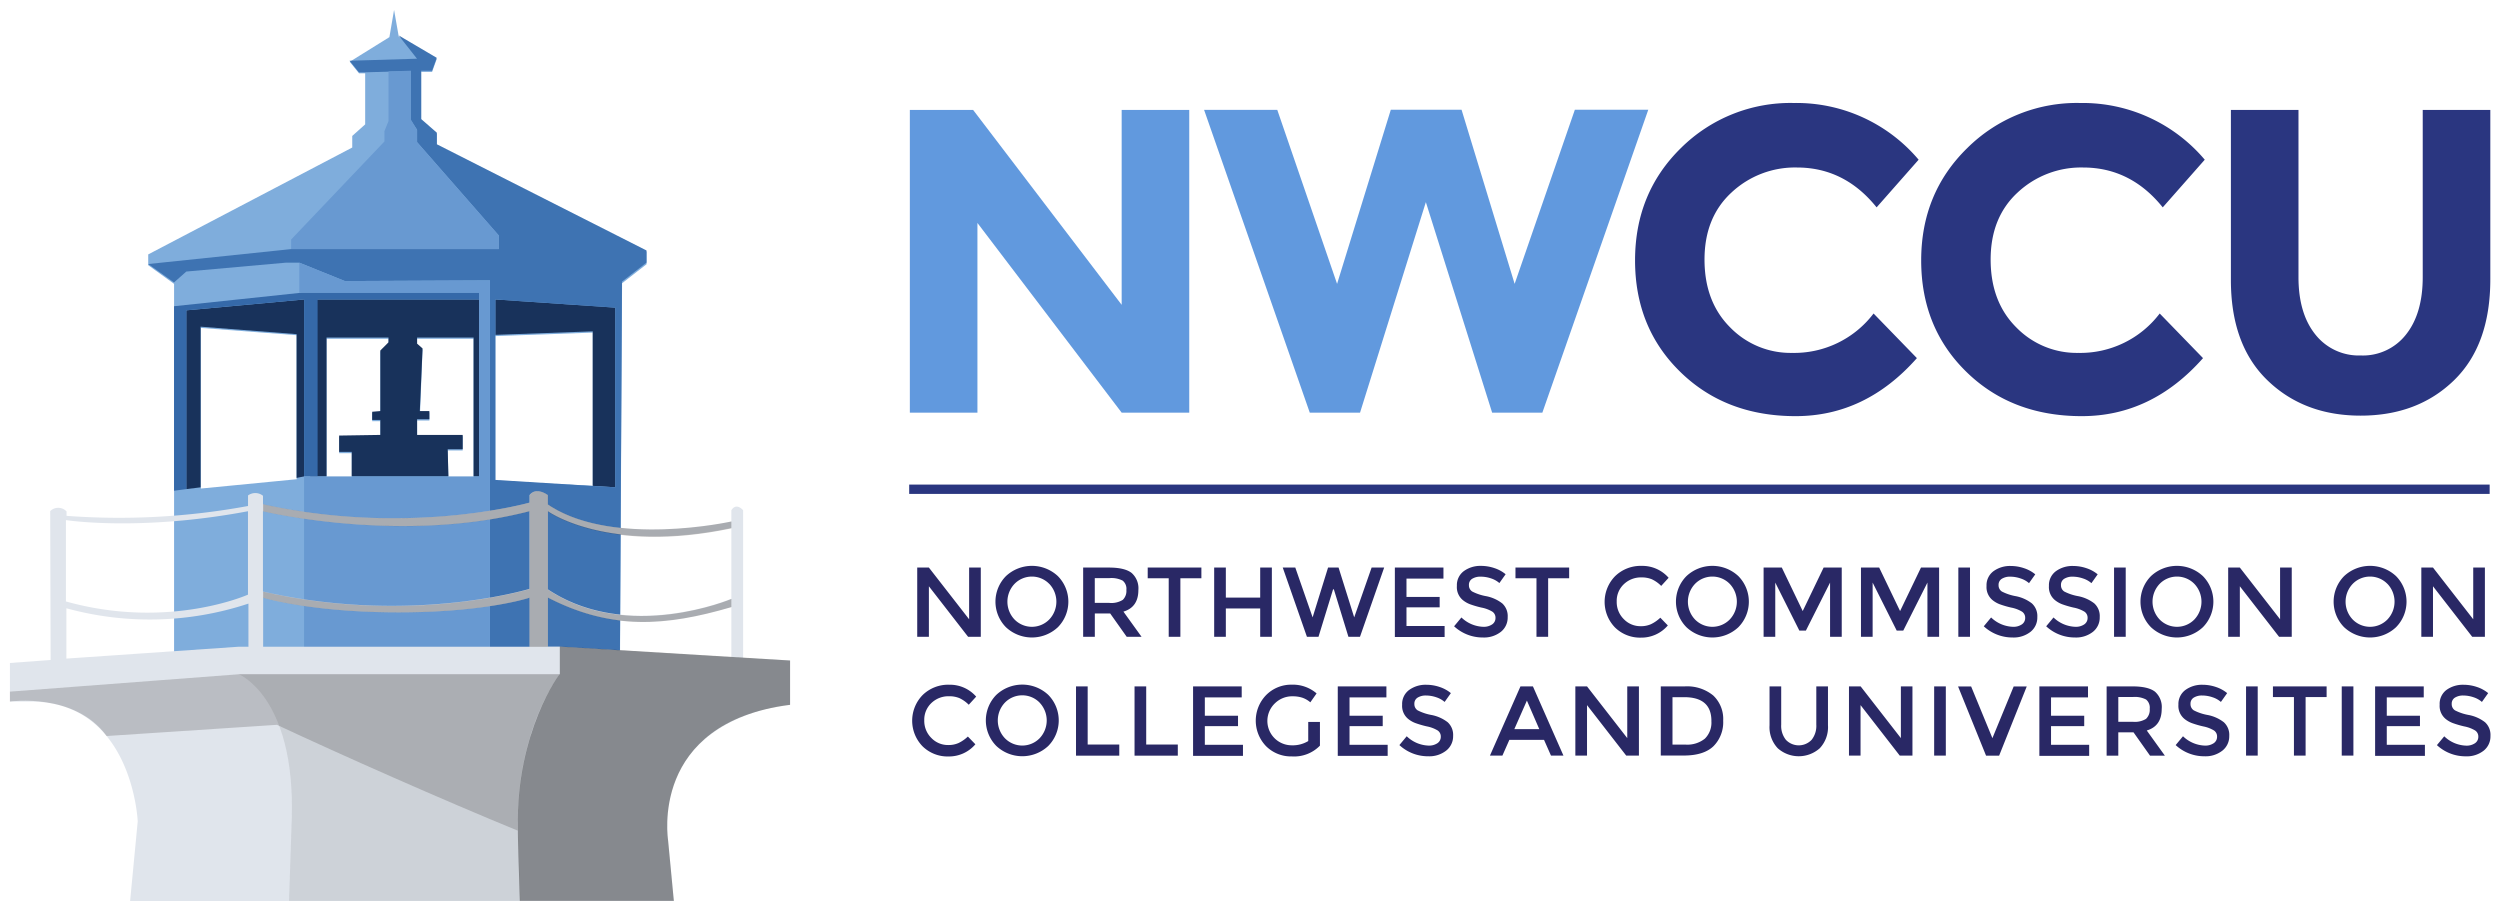 <?xml version="1.0" encoding="UTF-8" standalone="no"?>
<svg id="svg51" height="183.607" viewBox="0 0 504 183.607" width="504" xmlns="http://www.w3.org/2000/svg">
   <g id="Layer_1" transform="matrix(.941 0 0 .941 2 2.019)">
      <path id="path8" d="m91.47 38.36v-2.48l-3.36-2.88v-10.4h2.33l1-2.77-8.14-4.83-1-5.69-1 5.83-8.5 5.28 2 2.48h1.31v10.93l-2.77 2.48v2.48l-43.71 22.9v2.31l5.54 4v79.59l13-.9h68.83l13.71.66.44-79.48 5.25-4.08v-2.68zm-30 71.49l-20.56 2v-34.41l20.51 1.56v30.8zm19.64-30.08v1l-1.75 1.75v13l-1.75.15v1.75h1.75v3.21l-8.82.15v3.5h2.7v5.25h-5.4v-29.76m31.5 29.75h-5.4l-.15-5.83h3.21v-3.06h-9.76v-3.35h2.63v-1.75h-2l .53-13.42-1.17-1v-1.34h12.1v29.75zm4.67.73v-31.06l20.86-.75v32.84z" fill="#7faddc" transform="translate(0 -9.33)"/>
      <path id="path10" d="m104 100.65l20.86 1.02v-32.83l-20.86.75zm-39.67-.73h36.17v-37.91h-36.17zm-23.48-32.08v34.42l20.57-1.75v-31.07z" fill="none"/>
      <path id="path12" d="m37.79 102.64l3.06-.38v-34.42l20.57 1.6v30.8l1.6-.32v-37.91l-25.23 2.33z" fill="#18325b"/>
      <path id="path14" d="m40.85 102.26l20.57-1.75v-31.07l-20.57-1.6zm63.15-1.61l20.86 1.02v-32.83l-20.86.75zm-33.47-5.98v-3.5l8.83-.14v-3.21h-1.75v-1.75l1.75-.15v-12.98l1.75-1.75v-1.02h-13.28v29.75h5.4v-5.25zm16.7-24.5v1.31l1.17 1.02-.59 13.42h2.05v1.75h-2.63v3.36h9.77v3.06h-3.21l.15 5.83h5.4v-29.75z" fill="none"/>
      <path id="path16" d="m64.33 99.92h3.5v-29.75h13.28v1.02l-1.75 1.75v12.98l-1.75.15v1.75h1.75v3.21l-8.83.14v3.5h2.7v5.25h20.71l-.15-5.83h3.21v-3.06h-9.77v-3.36h2.63v-1.75h-2.05l.59-13.42-1.17-1.02v-1.31h12.11v29.75h1.16v-37.91h-36.17z" fill="#18325b"/>
      <path id="path18" d="m40.85 102.26l20.57-2.02v-30.8l-20.57-1.6zm26.98-2.34h5.4v-5.25h-2.7v-3.5l8.83-.14v-3.21h-1.75v-1.75l1.75-.15v-12.98l1.75-1.75v-1.02h-13.28zm19.4-28.44l1.17 1.02-.59 13.42h2.05v1.75h-2.63v3.36h9.77v3.06h-3.21l.15 5.83h5.4v-29.75h-12.11z" fill="none"/>
      <path id="path20" d="m104 69.59l20.86-.75v33.1l4.84.32v-38.5l-25.7-1.75z" fill="#18325b"/>
      <path id="path22" d="m104 69.59v31.06l20.86 1.29v-33.1z" fill="none"/>
      <path id="path24" d="m35.16 63.46v39.53l2.63-.35v-38.3l25.23-2.33v37.91h2.9v-37.91h34.58v-1.46h-37.92z" fill="#3569a9"/>
      <path id="path26" d="m91.46 38.09v-2.48l-3.35-2.92v-10.35h2.33l1-2.77-8.17-4.81 3.94 5-14.44.44 2 2.48h1.31l9.77-.29v10.5l1.38 2.11v2.63l17.5 20v2.92h-44.48l-30.63 3.2 5.54 3.94 2.63-2.33 21.29-1.9h2.92l9.77 3.94 31.06-.15v79.12h14.17l13.69.63.44-79.48 5.25-4.08v-2.6zm38.24 73.5l-25.7-1.59v-38.66l25.7 1.76v38.5z" fill="#3e73b2" transform="translate(0 -9.33)"/>
      <path id="path28" d="m62 54.13v6.42h38.5v39.37h-37.48v37.12h39.82v-79.12l-31.07.15zm25.23-25.81v-2.63l-1.31-2.19v-10.5l-4.81.15v10.64l-.88 2.19v2.19l-19.98 21v2.04h44.48v-2.91z" fill="#6899d1"/>
      <path id="path30" d="m141 187.19c-2.41-27 26.14-29 26.14-29v-9.5l-10.06-.56-39.27-2.41h-2.55v-10.5c13.56 7 25.23 6.13 39.3 2v10.78l2.52.15v-31.65c0 0-1.42-1.75-2.52 0v2.41c0 0-25.52 5.69-39.3-3.65v-2c0 0-2.48-1.9-3.94 0v1.6c0 0-25.67 7.29-57.1.36v-1.82a2.63 2.63 0 0 0-3.21-.07v2.26a152 152 0 0 1-38.88 2.11v-.95a2.45 2.45 0 0 0-3.5-.07c0 1.82.09 31.9.09 31.9l-8.72.64v8.26h4.38c21.92 0 23 25.67 23 25.67l-1.63 17.06h116.48c-.57-6.06-.98-10.53-1.23-13.02zm-25.74-70.48c0 0 12.62 9.19 39.3 3.57v15.17c0 0-22.17 9.41-39.3-2v-16.7zm-64.26 29.03h-2l-36.9 2.54v-10.78a67.29 67.29 0 0 0 39-1v9.26zm0-11.16c0 0-17 7.61-39 1.46v-17.43c0 0 15.77 2.48 39-1.9zm60.31 11.16h-57.06v-10.5c0 0 10.21 3.14 29 3.14 18.79 0 28.07-3.14 28.07-3.14v10.5zm0-12.4c0 0-25.38 7.8-57.1.58v-17.21c0 0 29.5 7.15 57.1 0z" fill="#e0e5ec" transform="translate(0 -9.33)"/>
      <path id="path32" d="m108.8 184.6c0 0-.71-19.49 9-33h-68.8c0 0 12.12 4.82 11.39 30.78-.1 3.47-.31 9.67-.59 17.79h49.56z" fill="#231f20" opacity=".1" transform="translate(0 -9.33)"/>
      <path id="path34" d="m141 187.19c0 0-4.16-25.16 26.14-29v-9.5l-49.33-3v5.9c0 0-9.33 12-9 33 0 2.34.19 7.79.43 15.6h33z" opacity=".4" transform="translate(0 -9.33)"/>
      <path id="path36" d="m57.2 162.47c14 6.56 35.66 16.14 51.59 22.67 0-5.28-.1-20.08 9-33.5h-68.79l-49 3.72v2.12c0 0 13.89-2 20.72 7.39" fill="#231f20" opacity=".2" transform="translate(0 -9.33)"/>
      <path id="path38" d="m154.59 118.9c0 0-25.52 5.69-39.3-3.65v-2c0 0-2.48-1.9-3.94 0v1.6c0 0-25.67 7.29-57.1.36v1.53c0 0 29.5 7.15 57.1 0v16.63c0 0-25.38 7.8-57.1.58v1.31c0 0 10.21 3.14 29 3.14 18.79 0 28.07-3.14 28.07-3.14v10.5h3.94v-10.5c13.56 7 25.23 6.13 39.3 2v-1.75c0 0-22.17 9.41-39.3-2v-16.7c0 0 12.62 9.19 39.3 3.57v-1.48z" fill="#231f20" opacity=".29" transform="translate(0 -9.33)"/>
      <path id="path40" d="m238.18 30.73h14.48v64.86h-14.48l-30.9-40.64v40.64h-14.48v-64.86h13.55l31.83 41.76zm46.15 37.27l11.51-37.3h15.16l11.37 37.3 12.9-37.3h15.73l-22.69 64.89h-10.76l-14.2-45.1-14.1 45.1h-10.77l-22.64-64.86h15.68z" fill="#6199de" transform="translate(0 -9.33)"/>
      <path id="path42" d="m381.82 82.79a21.36 21.36 0 0 0 17.45-8.44l9.28 9.56q-11 12.44-26 12.43-15-.01-24.68-9.47-9.7-9.46-9.7-23.89 0-14.43 9.83-24.08a33.29 33.29 0 0 1 24.17-9.65 34.26 34.26 0 0 1  26.75 12.15l-9 10.21q-6.87-8.54-17.07-8.54a19.9 19.9 0 0 0-14 5.34q-5.8 5.34-5.8 14.38 0 9.04 5.48 14.52a18.06 18.06 0 0 0 13.29 5.48zm61.3 0a21.36 21.36 0 0 0 17.45-8.44l9.28 9.56q-11 12.44-26 12.43-15-.01-24.68-9.47-9.7-9.46-9.7-23.89 0-14.43 9.88-24.08a33.29 33.29 0 0 1 24.17-9.65 34.26 34.26 0 0 1  26.7 12.15l-9 10.21q-6.87-8.54-17.07-8.54a19.9 19.9 0 0 0-14 5.34q-5.8 5.34-5.8 14.38 0 9.04 5.48 14.52a18.06 18.06 0 0 0 13.29 5.48zm50.79-3.95a11.85 11.85 0 0 0 9.74 4.5 11.72 11.72 0 0 0  9.7-4.5q3.57-4.5 3.57-12.3v-35.81h14.48v36.27q0 14.11-7.79 21.67-7.79 7.56-20 7.56-12.16 0-20-7.61-7.84-7.61-7.79-21.62v-36.27h14.48v35.82q0 7.79 3.61 12.29z" fill="#2a3680" transform="translate(0 -9.33)"/>
      <path id="path44" d="m205.48 128.78h2.52v14.83h-2.72l-8.4-10.82v10.82h-2.5v-14.83h2.5l8.62 11.08v-11.08zm19.03 12.78a8.13 8.13 0 0 1-11.12 0 7.79 7.79 0 0 1  0-10.95 8.14 8.14 0 0 1  11.12 0 7.79 7.79 0 0 1  0 10.95zm-1.84-9.28a5.2 5.2 0 0 0-7.45 0 5.54 5.54 0 0 0  0 7.62 5.2 5.2 0 0 0  7.45 0 5.54 5.54 0 0 0  .01-7.62zm19.09 1.31q0 3.67-3.2 4.63l3.88 5.39h-3.18l-3.54-5h-3.29v5h-2.5v-14.83h5.52q3.39 0 4.86 1.15a4.38 4.38 0 0 1 1.45 3.66zm-3.33 2.1a2.64 2.64 0 0 0  .76-2.11 2.26 2.26 0 0 0-.79-2 5.22 5.22 0 0 0-2.8-.54h-3.18v5.31h3.12a4.59 4.59 0 0 0 2.89-.66zm12.33-4.62v12.54h-2.5v-12.54h-4.5v-2.29h11.5v2.29zm7.24 12.54v-14.83h2.5v6.43h7.36v-6.43h2.5v14.83h-2.5v-6.07h-7.36v6.07zm21.09-4.16l3.31-10.67h2.25l3.35 10.67 3.73-10.67h2.69l-5.18 14.83h-2.48l-3.12-10.16h-.17l-3.12 10.16h-2.48l-5.18-14.83h2.69zm28.03-10.67v2.36h-7.92v3.93h7.11v2.23h-7.11v4h8.17v2.36h-10.66v-14.88h10.42zm7.95 1.95a3.29 3.29 0 0 0-1.79.45 1.49 1.49 0 0 0-.7 1.35 1.57 1.57 0 0 0  .7 1.38 10.56 10.56 0 0 0  3 1 8.21 8.21 0 0 1  3.44 1.55 3.67 3.67 0 0 1  1.16 2.94 3.89 3.89 0 0 1-1.46 3.15 5.83 5.83 0 0 1-3.84 1.21 9 9 0 0 1-6.18-2.4l1.57-1.89a7.07 7.07 0 0 0 4.67 2 3.18 3.18 0 0 0  1.92-.52 1.63 1.63 0 0 0  .71-1.38 1.55 1.55 0 0 0-.67-1.34 7 7 0 0 0-2.3-.87 20.68 20.68 0 0 1-2.48-.72 5.59 5.59 0 0 1-1.51-.86 3.59 3.59 0 0 1-1.31-3.08 3.72 3.72 0 0 1  1.5-3.17 6 6 0 0 1  3.7-1.11 8.89 8.89 0 0 1  2.82.47 7.39 7.39 0 0 1  2.42 1.32l-1.34 1.89a5.06 5.06 0 0 0-1.78-1 6.87 6.87 0 0 0-2.25-.37zm14.48.34v12.54h-2.5v-12.54h-4.5v-2.29h11.5v2.29zm19.8 10.27a5.24 5.24 0 0 0 2.23-.43 7.68 7.68 0 0 0  2-1.39l1.61 1.66a7.42 7.42 0 0 1-5.72 2.61 7.66 7.66 0 0 1-5.58-2.16 7.87 7.87 0 0 1  0-11 7.84 7.84 0 0 1  5.71-2.21 7.47 7.47 0 0 1  5.76 2.55l-1.59 1.74a6.94 6.94 0 0 0-2-1.42 5.62 5.62 0 0 0-2.22-.4 5.27 5.27 0 0 0-3.78 1.45 4.9 4.9 0 0 0-1.53 3.71 5.13 5.13 0 0 0  1.52 3.78 4.92 4.92 0 0 0  3.59 1.51zm20.95.22a8.13 8.13 0 0 1-11.12 0 7.79 7.79 0 0 1  0-10.95 8.14 8.14 0 0 1  11.12 0 7.79 7.79 0 0 1  0 10.95zm-1.84-9.28a5.2 5.2 0 0 0-7.45 0 5.54 5.54 0 0 0  0 7.62 5.2 5.2 0 0 0  7.45 0 5.54 5.54 0 0 0  0-7.62zm9.75 11.33h-2.5v-14.83h3.9l4.48 9.32 4.48-9.32h3.88v14.83h-2.5v-11.61l-5.18 10.29h-1.4l-5.16-10.29v11.59zm20.86 0h-2.5v-14.83h3.9l4.48 9.32 4.48-9.32h3.88v14.83h-2.5v-11.61l-5.18 10.29h-1.4l-5.16-10.29v11.59zm18.36-14.83h2.5v14.83h-2.5zm11.11 1.95a3.29 3.29 0 0 0-1.79.45 1.49 1.49 0 0 0-.7 1.35 1.57 1.57 0 0 0  .7 1.38 10.56 10.56 0 0 0  3 1 8.21 8.21 0 0 1  3.44 1.55 3.67 3.67 0 0 1  1.16 2.94 3.89 3.89 0 0 1-1.46 3.15 5.83 5.83 0 0 1-3.84 1.21 9 9 0 0 1-6.17-2.4l1.57-1.89a7.07 7.07 0 0 0 4.67 2 3.18 3.18 0 0 0  1.92-.52 1.63 1.63 0 0 0  .71-1.38 1.55 1.55 0 0 0-.67-1.34 7 7 0 0 0-2.3-.87 20.68 20.68 0 0 1-2.48-.72 5.6 5.6 0 0 1-1.51-.86 3.59 3.59 0 0 1-1.32-3.06 3.72 3.72 0 0 1  1.5-3.17 6 6 0 0 1  3.7-1.11 8.89 8.89 0 0 1  2.82.47 7.39 7.39 0 0 1  2.42 1.32l-1.34 1.89a5.06 5.06 0 0 0-1.78-1 6.87 6.87 0 0 0-2.25-.39zm13.37 0a3.29 3.29 0 0 0-1.79.45 1.49 1.49 0 0 0-.7 1.35 1.57 1.57 0 0 0  .7 1.38 10.56 10.56 0 0 0  3 1 8.21 8.21 0 0 1  3.44 1.55 3.67 3.67 0 0 1  1.16 2.94 3.89 3.89 0 0 1-1.46 3.15 5.83 5.83 0 0 1-3.84 1.21 9 9 0 0 1-6.17-2.4l1.57-1.89a7.07 7.07 0 0 0 4.67 2 3.18 3.18 0 0 0  1.92-.52 1.63 1.63 0 0 0  .71-1.38 1.55 1.55 0 0 0-.67-1.34 7 7 0 0 0-2.3-.87 20.68 20.68 0 0 1-2.48-.72 5.6 5.6 0 0 1-1.51-.86 3.59 3.59 0 0 1-1.32-3.06 3.72 3.72 0 0 1  1.5-3.17 6 6 0 0 1  3.7-1.11 8.89 8.89 0 0 1  2.82.47 7.39 7.39 0 0 1  2.42 1.32l-1.34 1.89a5.06 5.06 0 0 0-1.78-1 6.87 6.87 0 0 0-2.25-.39zm8.88-1.95h2.5v14.83h-2.5zm19.03 12.78a8.13 8.13 0 0 1-11.12 0 7.79 7.79 0 0 1  0-10.95 8.14 8.14 0 0 1  11.12 0 7.79 7.79 0 0 1  0 10.95zm-1.82-9.28a5.2 5.2 0 0 0-7.45 0 5.54 5.54 0 0 0  0 7.62 5.2 5.2 0 0 0  7.45 0 5.54 5.54 0 0 0  0-7.62zm18.36-3.5h2.5v14.83h-2.72l-8.4-10.82v10.82h-2.5v-14.83h2.5l8.62 11.08zm24.84 12.78a8.13 8.13 0 0 1-11.12 0 7.79 7.79 0 0 1  0-10.95 8.14 8.14 0 0 1  11.12 0 7.79 7.79 0 0 1  0 10.95zm-1.84-9.28a5.2 5.2 0 0 0-7.45 0 5.54 5.54 0 0 0  0 7.62 5.2 5.2 0 0 0  7.45 0 5.54 5.54 0 0 0  .01-7.62zm18.38-3.5h2.5v14.83h-2.72l-8.4-10.82v10.82h-2.5v-14.83h2.5l8.62 11.08zm-326.74 38.02a5.24 5.24 0 0 0 2.23-.43 7.68 7.68 0 0 0  2-1.39l1.61 1.66a7.42 7.42 0 0 1-5.72 2.61 7.66 7.66 0 0 1-5.58-2.16 7.87 7.87 0 0 1  0-11 7.84 7.84 0 0 1  5.71-2.21 7.47 7.47 0 0 1  5.76 2.55l-1.59 1.74a7 7 0 0 0-2-1.42 5.61 5.61 0 0 0-2.22-.4 5.27 5.27 0 0 0-3.78 1.45 4.9 4.9 0 0 0-1.53 3.71 5.13 5.13 0 0 0  1.52 3.78 4.91 4.91 0 0 0  3.59 1.51zm21.45.2a8.13 8.13 0 0 1-11.12 0 7.79 7.79 0 0 1  0-10.95 8.14 8.14 0 0 1  11.12 0 7.79 7.79 0 0 1  0 10.95zm-1.84-9.28a5.2 5.2 0 0 0-7.45 0 5.54 5.54 0 0 0  0 7.62 5.2 5.2 0 0 0  7.45 0 5.54 5.54 0 0 0  .01-7.6zm7.79 11.36v-14.84h2.5v12.46h6.77v2.38zm12.54 0v-14.84h2.5v12.46h6.77v2.38zm22.96-14.84v2.36h-7.9v3.93h7.11v2.23h-7.11v4h8.17v2.36h-10.69v-14.88zm14.26 7.62h2.5v5.07a7.7 7.7 0 0 1-6 2.31 7.57 7.57 0 0 1-5.51-2.16 7.87 7.87 0 0 1  0-11 7.53 7.53 0 0 1  5.46-2.21 7.77 7.77 0 0 1  5.33 1.87l-1.34 1.91a5.22 5.22 0 0 0-1.75-1 6.63 6.63 0 0 0-2-.29 5.27 5.27 0 0 0-3.78 1.45 5.22 5.22 0 0 0  3.55 9.05 6.41 6.41 0 0 0  3.53-.91v-4.07zm16.74-7.62v2.36h-7.9v3.93h7.11v2.23h-7.11v4h8.17v2.36h-10.69v-14.88zm8.48 1.95a3.29 3.29 0 0 0-1.79.45 1.49 1.49 0 0 0-.7 1.35 1.57 1.57 0 0 0  .7 1.38 10.56 10.56 0 0 0  3 1 8.21 8.21 0 0 1  3.44 1.55 3.67 3.67 0 0 1  1.16 2.94 3.89 3.89 0 0 1-1.49 3.14 5.84 5.84 0 0 1-3.84 1.21 9 9 0 0 1-6.18-2.4l1.57-1.89a7.07 7.07 0 0 0 4.67 2 3.19 3.19 0 0 0  1.92-.52 1.63 1.63 0 0 0  .71-1.38 1.55 1.55 0 0 0-.67-1.34 7 7 0 0 0-2.3-.87 20.69 20.69 0 0 1-2.48-.72 5.59 5.59 0 0 1-1.51-.86 3.59 3.59 0 0 1-1.32-3.06 3.72 3.72 0 0 1  1.5-3.17 6 6 0 0 1  3.7-1.11 8.89 8.89 0 0 1  2.82.47 7.4 7.4 0 0 1  2.42 1.32l-1.34 1.89a5.06 5.06 0 0 0-1.78-1 6.87 6.87 0 0 0-2.21-.38zm17.86 9.51l-1.49 3.37h-2.67l6.54-14.83h2.67l6.54 14.83h-2.67l-1.49-3.37zm6.41-2.31l-2.65-6.11-2.69 6.11h5.39zm18.88-9.15h2.47v14.83h-2.72l-8.4-10.82v10.82h-2.5v-14.83h2.5l8.62 11.08v-11.08zm18.38 1.94a6.92 6.92 0 0 1 2.14 5.4 7.27 7.27 0 0 1-2.08 5.47q-2.08 2-6.37 2h-4.92v-14.81h5.09a8.83 8.83 0 0 1 6.14 1.94zm-.38 5.46q0-5.09-5.84-5.09h-2.5v10.16h2.81a6 6 0 0 0 4.13-1.28 4.82 4.82 0 0 0  1.39-3.78zm15.95 4.04a3.8 3.8 0 0 0 5.52 0 4.79 4.79 0 0 0  1-3.23v-8.21h2.5v8.32a6.6 6.6 0 0 1-1.76 4.93 6.77 6.77 0 0 1-9 0 6.6 6.6 0 0 1-1.76-4.93v-8.32h2.5v8.21a4.79 4.79 0 0 0 1 3.23zm24.62-11.44h2.5v14.83h-2.72l-8.4-10.82v10.82h-2.48v-14.83h2.5l8.62 11.08v-11.08zm7.15 0h2.5v14.83h-2.5zm13.92 14.84h-2.8l-6-14.83h2.8l4.56 11.08 4.56-11.08h2.8zm19.04-14.84v2.36h-7.92v3.93h7.11v2.23h-7.11v4h8.17v2.36h-10.67v-14.88zm15.79 4.82q0 3.67-3.2 4.63l3.88 5.39h-3.18l-3.54-5h-3.26v5h-2.5v-14.84h5.52q3.4 0 4.86 1.15a4.38 4.38 0 0 1 1.42 3.67zm-3.33 2.1a2.64 2.64 0 0 0  .76-2.11 2.26 2.26 0 0 0-.78-2 5.22 5.22 0 0 0-2.8-.54h-3.15v5.31h3.12a4.59 4.59 0 0 0 2.88-.66zm11.99-4.97a3.29 3.29 0 0 0-1.79.45 1.49 1.49 0 0 0-.7 1.35 1.57 1.57 0 0 0  .7 1.38 10.56 10.56 0 0 0  3 1 8.21 8.21 0 0 1  3.44 1.55 3.67 3.67 0 0 1  1.16 2.94 3.89 3.89 0 0 1-1.47 3.14 5.83 5.83 0 0 1-3.84 1.21 9 9 0 0 1-6.17-2.4l1.57-1.89a7.07 7.07 0 0 0 4.67 2 3.18 3.18 0 0 0  1.92-.52 1.63 1.63 0 0 0  .71-1.38 1.55 1.55 0 0 0-.67-1.34 7 7 0 0 0-2.3-.87 20.68 20.68 0 0 1-2.48-.72 5.6 5.6 0 0 1-1.51-.86 3.59 3.59 0 0 1-1.32-3.06 3.72 3.72 0 0 1  1.5-3.17 6 6 0 0 1  3.7-1.11 8.89 8.89 0 0 1  2.82.47 7.39 7.39 0 0 1  2.42 1.32l-1.34 1.89a5.06 5.06 0 0 0-1.78-1 6.87 6.87 0 0 0-2.24-.38zm9.41-1.95h2.5v14.83h-2.5zm12.76 2.29v12.54h-2.5v-12.54h-4.5v-2.29h11.5v2.29zm7.74-2.29h2.5v14.83h-2.5zm17.57 0v2.36h-7.92v3.93h7.11v2.23h-7.11v4h8.17v2.36h-10.67v-14.88zm8.48 1.95a3.29 3.29 0 0 0-1.79.45 1.49 1.49 0 0 0-.7 1.35 1.57 1.57 0 0 0  .7 1.38 10.56 10.56 0 0 0  3 1 8.21 8.21 0 0 1  3.44 1.55 3.67 3.67 0 0 1  1.16 2.94 3.89 3.89 0 0 1-1.46 3.15 5.83 5.83 0 0 1-3.84 1.21 9 9 0 0 1-6.17-2.4l1.57-1.89a7.07 7.07 0 0 0 4.67 2 3.18 3.18 0 0 0  1.92-.52 1.63 1.63 0 0 0  .71-1.38 1.55 1.55 0 0 0-.67-1.34 7 7 0 0 0-2.3-.87 20.68 20.68 0 0 1-2.48-.72 5.6 5.6 0 0 1-1.51-.86 3.59 3.59 0 0 1-1.32-3.06 3.72 3.72 0 0 1  1.45-3.18 6 6 0 0 1  3.7-1.11 8.89 8.89 0 0 1  2.82.47 7.39 7.39 0 0 1  2.42 1.32l-1.34 1.89a5.06 5.06 0 0 0-1.78-1 6.87 6.87 0 0 0-2.2-.38z" fill="#292865" transform="translate(0 -9.33)"/>
      <path id="path46" d="m192.66 101.67h338.6v2h-338.6z" fill="#2a3680"/>
   </g>
</svg>
